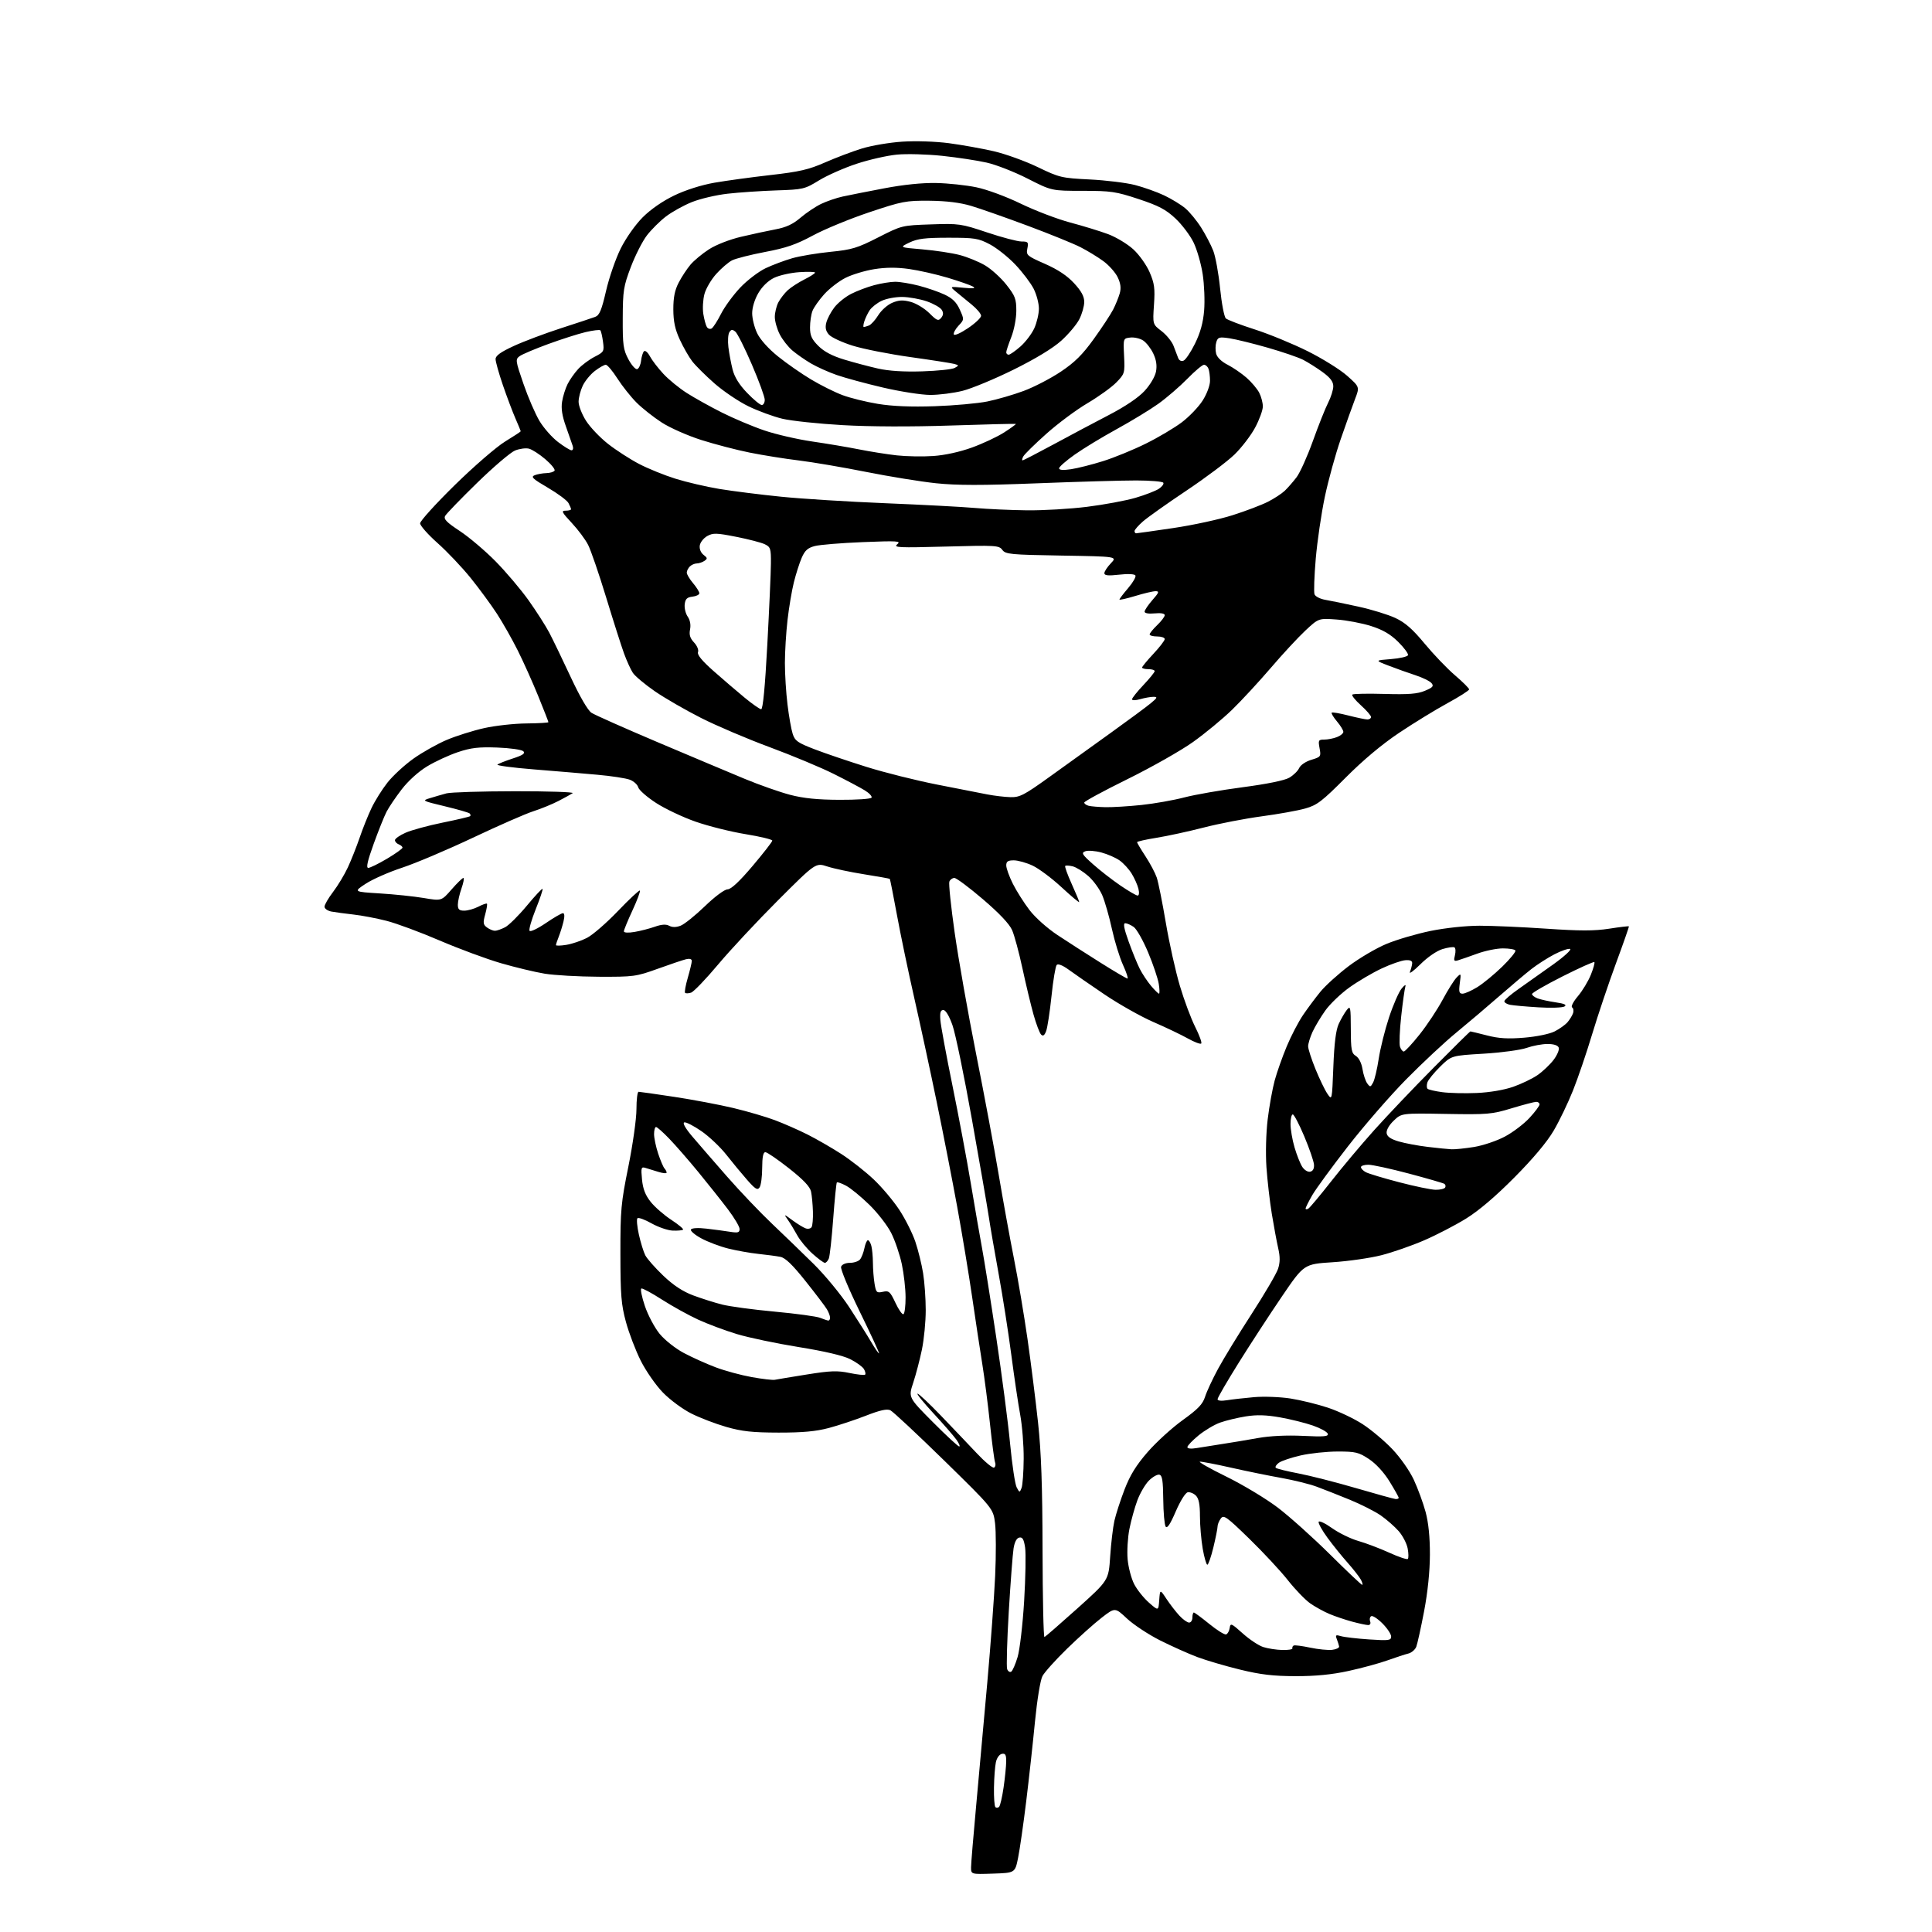<?xml version="1.0" encoding="UTF-8" standalone="no"?>
<svg 
  version="1.1" 
  xmlns="http://www.w3.org/2000/svg" 
  xmlns:xlink="http://www.w3.org/1999/xlink" 
  xmlns:svg="http://www.w3.org/2000/svg"
  xmlns:rdf="http://www.w3.org/1999/02/22-rdf-syntax-ns#"
  xmlns:cc="http://creativecommons.org/ns#"
  xmlns:dc="http://purl.org/dc/elements/1.1/"
  viewBox="0 0 768 768"
  width="768"
  height="768"
>
<style>svg {background-color: white; }</style>"
<path stroke="none" fill="black" fill-rule="evenodd" d="M394.75,744.79C386.00,745.08 386.00,745.08 386.01,742.29C386.02,740.76 386.93,729.83 388.02,718.00C389.12,706.17 391.11,684.12 392.45,669.00C393.80,653.88 395.21,634.72 395.59,626.44C395.97,618.16 395.95,608.75 395.55,605.52C394.81,599.66 394.81,599.66 375.32,580.58C364.59,570.09 354.97,561.10 353.92,560.60C352.57,559.96 349.81,560.57 344.26,562.74C339.99,564.41 333.35,566.61 329.50,567.64C324.35,569.01 319.07,569.49 309.50,569.48C299.08,569.46 294.95,569.01 288.70,567.22C284.41,565.99 278.13,563.58 274.75,561.87C271.37,560.17 266.32,556.44 263.54,553.58C260.75,550.72 256.80,545.06 254.73,540.95C252.67,536.85 250.01,529.90 248.82,525.50C246.95,518.63 246.64,514.82 246.62,498.50C246.60,481.03 246.85,478.23 249.80,463.66C251.56,454.92 253.00,444.73 253.00,440.91C253.00,437.11 253.38,434.00 253.85,434.00C254.32,434.00 260.74,434.91 268.10,436.03C275.47,437.15 286.02,439.14 291.54,440.46C297.07,441.78 304.50,443.96 308.06,445.30C311.62,446.64 317.45,449.20 321.01,450.99C324.58,452.79 330.61,456.26 334.41,458.71C338.22,461.17 344.02,465.72 347.31,468.84C350.61,471.95 355.22,477.45 357.58,481.06C359.93,484.67 362.76,490.32 363.87,493.62C364.99,496.93 366.37,502.53 366.94,506.07C367.52,509.60 367.99,516.23 367.99,520.79C368.00,525.35 367.31,532.40 366.48,536.46C365.64,540.51 364.08,546.45 363.02,549.66C361.08,555.50 361.08,555.50 370.77,565.25C376.10,570.61 380.84,575.00 381.30,575.00C381.76,575.00 381.24,573.76 380.15,572.25C379.06,570.74 374.95,566.01 371.00,561.75C367.06,557.49 364.24,554.00 364.74,554.00C365.23,554.00 369.43,557.95 374.07,562.78C378.71,567.60 385.13,574.35 388.36,577.77C391.58,581.19 394.64,583.72 395.17,583.39C395.70,583.07 395.88,582.12 395.56,581.30C395.25,580.48 394.33,573.58 393.53,565.96C392.73,558.35 391.36,547.71 390.49,542.31C389.62,536.91 387.81,524.95 386.46,515.71C385.12,506.48 382.43,490.28 380.50,479.71C378.57,469.15 374.95,450.60 372.45,438.50C369.96,426.40 365.93,407.73 363.50,397.00C361.06,386.27 357.92,371.23 356.52,363.56C355.11,355.89 353.84,349.51 353.71,349.37C353.57,349.24 348.97,348.41 343.48,347.54C337.99,346.67 331.42,345.27 328.88,344.44C324.25,342.92 324.25,342.92 309.32,357.84C301.11,366.05 290.38,377.54 285.48,383.38C280.58,389.22 275.74,394.27 274.71,394.59C273.69,394.92 272.62,394.95 272.33,394.67C272.05,394.38 272.53,391.68 273.41,388.67C274.28,385.66 275.00,382.65 275.00,381.98C275.00,381.23 274.14,380.97 272.75,381.30C271.51,381.60 266.45,383.30 261.50,385.09C252.85,388.21 251.93,388.33 238.00,388.27C230.03,388.23 220.35,387.68 216.50,387.05C212.65,386.41 204.83,384.54 199.12,382.88C193.40,381.22 182.45,377.16 174.77,373.87C167.09,370.57 157.58,367.04 153.64,366.04C149.70,365.03 143.78,363.90 140.49,363.54C137.19,363.17 133.26,362.64 131.75,362.36C130.24,362.07 129.00,361.21 129.00,360.43C129.00,359.65 130.53,357.01 132.40,354.56C134.28,352.10 136.92,347.71 138.28,344.80C139.63,341.88 141.73,336.59 142.95,333.03C144.16,329.47 146.27,324.18 147.65,321.28C149.02,318.37 151.90,313.78 154.04,311.07C156.17,308.37 160.80,304.10 164.31,301.60C167.83,299.09 173.80,295.73 177.60,294.12C181.39,292.52 188.10,290.41 192.50,289.43C196.90,288.45 204.44,287.62 209.25,287.58C214.06,287.53 218.00,287.31 218.00,287.07C218.00,286.83 216.15,282.11 213.90,276.57C211.64,271.03 207.99,262.90 205.78,258.50C203.58,254.10 199.88,247.58 197.56,244.00C195.24,240.43 190.53,234.02 187.10,229.76C183.67,225.51 177.74,219.25 173.93,215.87C170.12,212.48 167.00,208.95 167.00,208.03C167.00,207.11 173.19,200.28 180.75,192.86C188.31,185.44 197.31,177.65 200.75,175.54C204.19,173.44 207.00,171.59 207.00,171.44C207.00,171.29 206.05,168.99 204.89,166.33C203.73,163.67 201.48,157.70 199.89,153.06C198.30,148.42 197.00,143.78 197.00,142.75C197.00,141.39 199.01,139.94 204.25,137.53C208.24,135.69 216.68,132.52 223.00,130.47C229.32,128.43 235.45,126.40 236.61,125.96C238.30,125.33 239.15,123.28 240.93,115.57C242.15,110.29 244.78,102.71 246.77,98.73C248.84,94.59 252.57,89.31 255.49,86.38C258.66,83.21 263.44,79.90 268.05,77.69C272.59,75.51 278.82,73.54 284.00,72.63C288.68,71.82 298.72,70.44 306.33,69.58C317.77,68.28 321.50,67.42 327.93,64.59C332.21,62.71 338.81,60.21 342.60,59.04C346.39,57.87 353.63,56.64 358.70,56.31C364.02,55.96 371.84,56.22 377.21,56.92C382.32,57.60 390.32,59.03 395.00,60.11C399.68,61.19 407.55,64.03 412.50,66.42C421.13,70.58 421.98,70.79 433.20,71.34C439.64,71.66 447.74,72.66 451.20,73.55C454.67,74.45 459.87,76.30 462.77,77.67C465.67,79.04 469.45,81.35 471.17,82.80C472.89,84.25 475.73,87.70 477.48,90.47C479.22,93.23 481.39,97.37 482.28,99.66C483.18,101.95 484.41,108.70 485.01,114.66C485.61,120.62 486.64,125.99 487.30,126.58C487.96,127.17 493.12,129.14 498.77,130.95C504.42,132.76 513.87,136.64 519.77,139.58C525.67,142.52 532.75,146.93 535.50,149.37C540.50,153.82 540.50,153.82 538.64,158.66C537.62,161.32 535.07,168.45 532.98,174.50C530.88,180.55 528.03,190.90 526.64,197.50C525.25,204.10 523.63,215.17 523.03,222.10C522.44,229.03 522.22,235.40 522.54,236.25C522.87,237.11 524.79,238.09 526.82,238.44C528.84,238.78 534.77,240.00 540.00,241.15C545.23,242.29 551.84,244.33 554.70,245.67C558.58,247.48 561.54,250.08 566.33,255.87C569.87,260.14 575.29,265.80 578.38,268.44C581.47,271.08 584.00,273.60 584.00,274.04C584.00,274.48 580.11,276.96 575.37,279.54C570.62,282.13 561.99,287.42 556.19,291.30C549.38,295.85 541.86,302.15 534.93,309.11C525.52,318.56 523.55,320.07 518.85,321.39C515.91,322.23 508.10,323.63 501.50,324.51C494.90,325.40 484.55,327.40 478.50,328.96C472.45,330.52 464.01,332.35 459.75,333.03C455.49,333.72 452.00,334.50 452.00,334.78C452.00,335.06 453.51,337.59 455.35,340.40C457.19,343.20 459.20,347.01 459.83,348.85C460.45,350.69 462.08,358.79 463.44,366.85C464.81,374.91 467.31,386.16 469.01,391.86C470.70,397.57 473.45,404.92 475.11,408.22C476.77,411.51 477.85,414.48 477.51,414.82C477.17,415.16 474.78,414.26 472.19,412.81C469.61,411.36 463.44,408.41 458.47,406.26C453.51,404.10 444.73,399.15 438.97,395.25C433.21,391.35 426.80,386.92 424.73,385.40C422.44,383.73 420.60,383.01 420.06,383.57C419.58,384.08 418.64,389.66 417.99,395.96C417.33,402.26 416.37,408.52 415.86,409.87C415.20,411.62 414.62,412.02 413.85,411.25C413.26,410.66 411.91,407.10 410.85,403.34C409.79,399.58 407.81,391.32 406.45,385.00C405.09,378.68 403.24,371.81 402.33,369.74C401.26,367.29 397.25,363.04 390.76,357.49C385.30,352.82 380.19,349.00 379.39,349.00C378.59,349.00 377.68,349.66 377.38,350.46C377.07,351.27 378.02,360.38 379.49,370.71C380.96,381.05 384.80,402.77 388.03,419.00C391.26,435.23 395.30,456.81 397.00,466.96C398.71,477.11 401.43,492.07 403.04,500.22C404.66,508.36 407.09,522.78 408.45,532.26C409.81,541.74 411.69,556.70 412.64,565.50C413.91,577.30 414.38,590.62 414.43,616.25C414.47,635.36 414.81,650.89 415.19,650.75C415.57,650.61 421.46,645.49 428.28,639.37C440.68,628.23 440.68,628.23 441.31,618.76C441.65,613.55 442.41,607.15 442.99,604.54C443.58,601.93 445.40,596.31 447.04,592.05C449.24,586.35 451.67,582.42 456.26,577.15C459.69,573.22 465.95,567.52 470.18,564.49C476.23,560.14 478.10,558.19 479.03,555.24C479.68,553.18 482.00,548.19 484.19,544.15C486.37,540.11 492.37,530.29 497.53,522.33C502.68,514.37 507.41,506.30 508.04,504.39C508.87,501.86 508.89,499.65 508.11,496.21C507.52,493.62 506.37,487.45 505.56,482.50C504.75,477.55 503.80,469.23 503.43,464.00C503.06,458.53 503.26,450.47 503.92,445.00C504.55,439.77 505.81,432.80 506.71,429.50C507.61,426.20 509.77,420.09 511.51,415.92C513.25,411.75 516.18,406.12 518.03,403.42C519.87,400.71 522.98,396.55 524.94,394.16C526.90,391.78 531.92,387.23 536.11,384.06C540.30,380.90 547.06,376.91 551.14,375.22C555.21,373.52 563.11,371.20 568.68,370.06C574.61,368.86 582.69,368.00 588.16,367.99C593.30,367.99 605.27,368.52 614.77,369.17C628.09,370.08 633.78,370.08 639.67,369.17C643.87,368.51 647.40,368.10 647.51,368.24C647.62,368.38 645.30,375.02 642.35,383.00C639.41,390.98 635.18,403.57 632.94,411.00C630.71,418.43 627.27,428.53 625.30,433.46C623.34,438.39 619.88,445.59 617.61,449.45C614.97,453.96 609.39,460.61 602.00,468.05C594.48,475.64 587.80,481.31 582.70,484.46C578.41,487.10 570.91,490.99 566.03,493.09C561.15,495.20 553.54,497.84 549.12,498.97C544.69,500.10 535.95,501.36 529.70,501.76C518.33,502.50 518.33,502.50 509.49,515.50C504.63,522.65 496.91,534.50 492.33,541.84C487.75,549.17 484.00,555.63 484.00,556.20C484.00,556.82 485.47,556.98 487.75,556.61C489.81,556.28 494.65,555.73 498.50,555.39C502.35,555.05 508.85,555.29 512.94,555.92C517.03,556.56 523.78,558.21 527.94,559.60C532.10,560.99 538.26,563.92 541.64,566.11C545.02,568.30 550.33,572.76 553.43,576.01C556.64,579.38 560.33,584.63 562.00,588.21C563.61,591.67 565.72,597.42 566.69,601.00C567.85,605.30 568.43,611.05 568.41,618.00C568.39,624.66 567.55,632.89 566.10,640.50C564.84,647.10 563.44,653.45 562.99,654.62C562.53,655.78 561.11,656.99 559.83,657.31C558.55,657.62 554.84,658.83 551.58,660.01C548.33,661.18 541.36,663.08 536.08,664.23C529.39,665.69 523.03,666.31 515.00,666.30C506.12,666.28 501.10,665.69 492.96,663.70C487.16,662.29 479.51,660.04 475.96,658.71C472.41,657.37 465.73,654.38 461.13,652.07C456.53,649.75 450.62,645.85 448.00,643.41C443.24,638.95 443.24,638.95 437.87,643.11C434.92,645.39 428.76,650.92 424.18,655.38C419.60,659.85 415.19,664.75 414.39,666.28C413.55,667.86 412.28,675.64 411.43,684.28C410.62,692.65 409.05,706.92 407.94,716.00C406.83,725.08 405.38,735.20 404.71,738.50C403.50,744.50 403.50,744.50 394.75,744.79zM397.16,718.24C397.59,717.81 398.40,714.32 398.95,710.48C399.51,706.64 399.97,702.00 399.98,700.18C400.00,697.55 399.63,696.92 398.26,697.19C397.26,697.38 396.24,698.81 395.88,700.51C395.52,702.16 395.18,706.69 395.12,710.58C395.05,714.48 395.31,717.97 395.68,718.35C396.06,718.73 396.72,718.68 397.16,718.24zM401.97,664.52C402.51,664.19 403.65,661.57 404.51,658.71C405.37,655.83 406.54,645.90 407.11,636.50C407.67,627.15 407.85,617.56 407.50,615.19C407.01,611.91 406.47,610.96 405.21,611.20C404.14,611.40 403.32,612.94 402.91,615.51C402.56,617.70 401.70,629.04 401.00,640.69C400.31,652.35 400.02,662.61 400.36,663.51C400.71,664.40 401.43,664.85 401.97,664.52zM509.75,655.90C512.09,655.95 513.89,655.66 513.75,655.25C513.61,654.84 513.85,654.33 514.28,654.12C514.71,653.91 517.64,654.29 520.80,654.96C523.96,655.63 527.88,656.02 529.52,655.84C531.16,655.65 532.42,655.05 532.32,654.50C532.23,653.95 531.81,652.64 531.41,651.59C530.76,649.94 530.99,649.78 533.08,650.40C534.41,650.79 539.44,651.38 544.25,651.70C552.12,652.22 553.00,652.10 553.00,650.54C553.00,649.58 551.44,647.24 549.53,645.33C547.61,643.41 545.61,642.12 545.07,642.46C544.53,642.79 544.34,643.72 544.65,644.53C544.98,645.38 544.64,645.99 543.86,645.99C543.11,645.98 540.25,645.37 537.50,644.63C534.75,643.88 530.70,642.52 528.50,641.59C526.30,640.67 522.88,638.79 520.90,637.42C518.92,636.05 514.91,631.91 512.00,628.22C509.09,624.52 502.17,617.09 496.63,611.69C487.52,602.83 486.43,602.06 485.28,603.64C484.57,604.60 484.00,606.02 484.00,606.80C484.00,607.58 483.25,611.32 482.34,615.11C481.42,618.90 480.34,622.00 479.94,622.00C479.54,622.00 478.71,619.15 478.10,615.67C477.50,612.19 477.00,606.37 477.00,602.74C477.00,597.99 476.55,595.69 475.38,594.52C474.49,593.63 473.03,593.04 472.14,593.21C471.22,593.39 469.17,596.66 467.37,600.84C465.17,605.95 463.96,607.76 463.36,606.83C462.89,606.10 462.46,601.23 462.41,596.00C462.33,588.46 462.01,586.44 460.83,586.21C460.02,586.05 458.16,587.11 456.71,588.56C455.26,590.02 453.19,593.54 452.12,596.40C451.06,599.25 449.63,604.40 448.95,607.83C448.28,611.26 447.96,616.67 448.25,619.85C448.54,623.04 449.70,627.45 450.83,629.67C451.96,631.88 454.60,635.20 456.69,637.04C460.50,640.40 460.50,640.40 460.81,636.06C461.13,631.72 461.13,631.72 463.70,635.61C465.12,637.75 467.43,640.74 468.83,642.25C470.23,643.76 471.96,645.00 472.69,645.00C473.41,645.00 474.00,644.10 474.00,643.00C474.00,641.90 474.26,641.00 474.57,641.00C474.88,641.00 477.64,643.04 480.71,645.54C483.77,648.03 486.78,649.91 487.39,649.71C488.00,649.51 488.65,648.35 488.82,647.14C489.12,645.10 489.49,645.26 494.00,649.31C496.66,651.70 500.34,654.15 502.17,654.73C504.00,655.32 507.41,655.84 509.75,655.90zM541.48,630.00C541.81,630.00 541.58,629.09 540.99,627.98C540.40,626.88 538.02,623.83 535.71,621.22C533.39,618.61 529.77,614.12 527.67,611.24C525.56,608.36 523.99,605.53 524.18,604.96C524.37,604.38 526.77,605.51 529.51,607.46C532.25,609.41 536.97,611.71 540.00,612.57C543.02,613.43 548.54,615.53 552.26,617.22C555.98,618.92 559.30,620.03 559.63,619.70C559.97,619.37 559.94,617.49 559.57,615.53C559.20,613.56 557.59,610.47 555.99,608.64C554.39,606.82 551.19,604.02 548.88,602.41C546.57,600.81 541.04,598.01 536.59,596.18C532.14,594.36 526.20,592.02 523.40,590.98C520.59,589.94 514.29,588.38 509.40,587.51C504.50,586.64 495.55,584.82 489.50,583.45C483.45,582.08 477.82,581.00 477.00,581.03C476.18,581.07 480.90,583.75 487.50,586.99C494.10,590.22 503.32,595.78 508.00,599.34C512.67,602.90 521.99,611.26 528.70,617.91C535.40,624.56 541.16,630.00 541.48,630.00zM554.75,595.89C555.44,595.95 556.00,595.73 556.00,595.40C556.00,595.07 554.36,592.15 552.36,588.90C550.13,585.28 546.96,581.84 544.19,580.00C540.12,577.30 538.86,577.00 531.78,577.00C527.44,577.00 520.82,577.70 517.07,578.55C513.31,579.41 509.40,580.72 508.37,581.47C507.34,582.22 506.79,583.13 507.15,583.48C507.50,583.83 511.55,584.84 516.14,585.71C520.74,586.59 531.02,589.21 539.00,591.54C546.98,593.87 554.06,595.83 554.75,595.89zM406.09,591.48C406.51,590.39 406.89,585.16 406.93,579.86C406.97,574.56 406.34,566.68 405.54,562.36C404.74,558.04 403.15,547.30 402.00,538.50C400.85,529.70 398.60,515.30 396.99,506.50C395.39,497.70 393.60,487.35 393.03,483.50C392.45,479.65 389.45,462.32 386.36,445.00C383.27,427.68 379.79,410.80 378.61,407.50C377.30,403.80 375.91,401.50 374.99,401.50C373.87,401.50 373.58,402.48 373.81,405.50C373.98,407.70 376.14,419.40 378.61,431.50C381.08,443.60 384.37,461.15 385.93,470.50C387.49,479.85 389.48,491.32 390.35,496.00C391.23,500.68 393.77,516.65 396.00,531.50C398.23,546.35 400.72,565.38 401.52,573.80C402.32,582.21 403.50,590.07 404.15,591.27C405.29,593.40 405.33,593.41 406.09,591.48zM475.75,575.62C477.81,575.27 482.43,574.54 486.00,573.99C489.57,573.45 495.91,572.39 500.08,571.64C504.84,570.79 511.48,570.47 517.96,570.78C526.31,571.19 528.18,571.03 527.81,569.93C527.56,569.19 524.92,567.73 521.93,566.69C518.94,565.64 513.06,564.18 508.85,563.43C503.27,562.45 499.58,562.34 495.22,563.04C491.93,563.57 487.36,564.67 485.07,565.48C482.78,566.28 478.90,568.59 476.45,570.59C474.00,572.60 472.00,574.70 472.00,575.25C472.00,575.87 473.47,576.01 475.75,575.62zM308.00,548.49C308.82,548.32 314.56,547.37 320.74,546.38C330.17,544.87 332.90,544.78 337.67,545.78C340.80,546.43 343.60,546.73 343.90,546.44C344.19,546.14 343.97,545.14 343.41,544.20C342.85,543.27 340.39,541.50 337.94,540.27C335.11,538.86 327.70,537.12 317.50,535.48C308.70,534.06 297.68,531.75 293.00,530.34C288.32,528.93 281.35,526.33 277.50,524.56C273.65,522.79 267.20,519.21 263.16,516.62C259.12,514.02 255.43,512.03 254.96,512.20C254.48,512.36 255.11,515.49 256.34,519.14C257.57,522.79 260.21,527.77 262.21,530.21C264.25,532.70 268.44,536.02 271.83,537.83C275.13,539.59 280.83,542.15 284.50,543.53C288.17,544.92 294.62,546.67 298.83,547.42C303.05,548.18 307.18,548.66 308.00,548.49zM349.43,538.00C349.69,538.00 346.27,530.59 341.83,521.53C337.31,512.30 334.02,504.38 334.35,503.53C334.69,502.64 336.16,502.00 337.85,502.00C339.45,502.00 341.26,501.39 341.87,500.65C342.49,499.91 343.27,497.89 343.62,496.15C343.97,494.42 344.59,493.00 345.01,493.00C345.43,493.00 346.04,494.01 346.37,495.25C346.70,496.49 346.98,499.52 347.00,502.00C347.01,504.48 347.30,508.21 347.65,510.30C348.23,513.80 348.49,514.05 350.95,513.51C353.37,512.98 353.84,513.39 355.97,517.93C357.25,520.68 358.69,522.69 359.15,522.40C359.62,522.12 359.99,519.10 359.98,515.69C359.97,512.29 359.30,506.36 358.49,502.52C357.67,498.69 355.78,493.11 354.27,490.13C352.76,487.14 348.85,482.10 345.59,478.92C342.33,475.74 338.18,472.33 336.37,471.36C334.56,470.39 332.89,469.79 332.66,470.04C332.44,470.29 331.78,476.80 331.21,484.50C330.64,492.20 329.86,499.29 329.48,500.25C329.10,501.21 328.39,502.00 327.90,502.00C327.41,502.00 325.17,500.34 322.93,498.32C320.69,496.29 317.99,493.03 316.93,491.07C315.86,489.11 314.21,486.38 313.25,485.00C311.50,482.50 311.50,482.50 315.00,485.07C316.93,486.49 319.27,487.93 320.22,488.28C321.16,488.63 322.24,488.41 322.62,487.80C323.00,487.19 323.24,484.40 323.15,481.60C323.07,478.79 322.73,475.24 322.41,473.70C321.99,471.72 319.41,468.99 313.66,464.45C309.17,460.91 304.94,458.01 304.25,458.01C303.38,458.00 303.00,459.92 302.98,464.25C302.98,467.69 302.51,471.18 301.95,472.00C301.11,473.24 300.25,472.72 296.98,469.00C294.80,466.52 291.08,462.02 288.71,459.00C286.34,455.98 281.88,451.76 278.80,449.63C275.72,447.51 272.66,445.95 271.99,446.17C271.26,446.41 272.51,448.60 275.14,451.70C277.54,454.53 283.77,461.71 288.99,467.67C294.21,473.63 302.29,482.10 306.94,486.50C311.58,490.90 319.03,498.10 323.49,502.50C327.95,506.90 334.28,514.59 337.55,519.58C340.82,524.57 344.73,530.76 346.23,533.33C347.72,535.90 349.17,538.00 349.43,538.00zM329.25,524.94C329.66,524.97 329.98,524.44 329.96,523.75C329.95,523.06 329.38,521.58 328.71,520.46C328.05,519.33 324.23,514.30 320.23,509.28C315.07,502.79 312.18,500.00 310.23,499.62C308.73,499.32 304.80,498.80 301.50,498.45C298.20,498.10 292.80,497.14 289.50,496.32C286.20,495.50 281.38,493.68 278.78,492.27C276.18,490.87 274.33,489.27 274.66,488.74C275.02,488.15 277.55,488.02 280.88,488.41C283.97,488.77 288.19,489.33 290.25,489.66C293.35,490.15 294.00,489.96 294.00,488.55C294.00,487.61 291.89,484.07 289.32,480.67C286.75,477.28 281.50,470.68 277.67,466.00C273.83,461.32 268.64,455.36 266.13,452.75C263.63,450.14 261.22,448.00 260.79,448.00C260.35,448.00 260.00,449.27 260.00,450.82C260.00,452.37 260.73,455.86 261.63,458.57C262.53,461.28 263.66,463.93 264.13,464.45C264.61,464.97 265.00,465.73 265.00,466.13C265.00,466.53 263.54,466.41 261.75,465.85C259.96,465.29 257.65,464.58 256.61,464.27C254.88,463.74 254.76,464.14 255.21,468.89C255.58,472.65 256.53,475.10 258.68,477.79C260.31,479.83 263.98,483.03 266.84,484.90C269.70,486.77 271.81,488.53 271.52,488.81C271.24,489.09 269.41,489.26 267.45,489.19C265.50,489.12 261.69,487.82 259.00,486.31C256.31,484.79 253.79,483.88 253.39,484.27C253.00,484.67 253.25,487.58 253.96,490.74C254.66,493.91 255.81,497.62 256.51,499.00C257.22,500.38 260.43,504.01 263.65,507.09C267.68,510.93 271.38,513.37 275.50,514.92C278.80,516.15 283.98,517.80 287.00,518.57C290.02,519.34 299.48,520.62 308.00,521.40C316.52,522.19 324.62,523.29 326.00,523.85C327.38,524.41 328.84,524.90 329.25,524.94zM520.09,480.44C520.69,480.07 524.76,475.21 529.13,469.64C533.50,464.06 541.22,454.87 546.29,449.22C551.36,443.56 561.95,432.43 569.84,424.47C577.72,416.51 584.32,410.00 584.51,410.00C584.69,410.00 587.65,410.72 591.10,411.60C595.84,412.82 599.43,413.03 605.93,412.49C610.85,412.08 615.99,411.02 618.00,410.00C619.92,409.02 622.22,407.38 623.10,406.36C623.98,405.34 624.97,403.73 625.30,402.78C625.64,401.84 625.47,400.79 624.94,400.46C624.40,400.13 625.43,398.13 627.23,396.01C629.03,393.89 631.34,390.07 632.37,387.53C633.40,384.98 634.03,382.70 633.78,382.45C633.53,382.20 627.85,384.75 621.16,388.12C614.47,391.49 609.00,394.65 609.00,395.15C609.00,395.64 610.01,396.43 611.25,396.89C612.49,397.35 615.71,398.05 618.42,398.45C621.91,398.96 622.93,399.44 621.92,400.08C621.14,400.58 616.45,400.74 611.50,400.43C606.55,400.13 601.49,399.67 600.25,399.42C599.01,399.17 598.00,398.54 598.00,398.02C598.00,397.50 600.59,395.27 603.75,393.07C606.91,390.86 613.08,386.49 617.46,383.35C621.84,380.21 624.85,377.45 624.14,377.21C623.44,376.98 620.64,377.94 617.93,379.34C615.22,380.75 611.10,383.39 608.77,385.20C606.44,387.02 600.68,391.88 595.96,396.00C591.25,400.12 583.59,406.62 578.95,410.43C574.30,414.24 565.33,422.62 559.00,429.04C552.67,435.46 542.28,447.42 535.90,455.61C529.53,463.80 523.11,472.56 521.65,475.09C520.19,477.61 519.00,480.00 519.00,480.40C519.00,480.79 519.49,480.82 520.09,480.44zM570.69,472.96C572.45,472.98 574.14,472.58 574.46,472.07C574.77,471.56 574.63,470.89 574.13,470.58C573.63,470.27 567.29,468.44 560.04,466.51C552.79,464.58 545.54,463.00 543.93,463.00C542.32,463.00 541.00,463.43 541.00,463.96C541.00,464.50 541.87,465.40 542.94,465.97C544.01,466.54 549.97,468.34 556.19,469.96C562.41,471.59 568.94,472.94 570.69,472.96zM520.81,465.77C521.91,465.54 522.44,464.56 522.33,462.96C522.24,461.61 520.50,456.56 518.48,451.75C516.46,446.94 514.39,443.00 513.90,443.00C513.40,443.00 513.00,444.72 513.00,446.82C513.00,448.92 513.71,453.08 514.59,456.07C515.46,459.06 516.84,462.54 517.65,463.81C518.48,465.10 519.87,465.97 520.81,465.77zM577.00,456.86C578.38,456.93 582.41,456.51 585.97,455.94C589.52,455.36 595.04,453.50 598.22,451.80C601.40,450.11 605.80,446.77 608.00,444.38C610.20,442.00 612.00,439.58 612.00,439.02C612.00,438.46 611.40,438.00 610.68,438.00C609.95,438.00 605.56,439.15 600.93,440.55C593.03,442.95 591.39,443.09 574.82,442.80C557.13,442.50 557.13,442.50 554.03,445.48C552.18,447.25 551.04,449.25 551.21,450.44C551.41,451.83 552.84,452.81 556.00,453.74C558.48,454.47 563.65,455.44 567.50,455.90C571.35,456.36 575.62,456.80 577.00,456.86zM530.03,424.00C530.39,414.63 531.05,409.43 532.17,407.00C533.06,405.07 534.50,402.60 535.36,401.50C536.82,399.64 536.94,400.17 536.97,409.01C537.00,417.40 537.23,418.67 538.99,419.76C540.18,420.50 541.23,422.60 541.61,424.98C541.96,427.17 542.81,429.72 543.49,430.66C544.65,432.24 544.82,432.21 545.84,430.30C546.45,429.16 547.45,424.92 548.06,420.87C548.68,416.81 550.51,409.45 552.14,404.50C553.77,399.55 556.02,394.38 557.14,393.00C558.36,391.52 558.97,391.18 558.65,392.18C558.36,393.11 557.61,398.41 557.00,403.97C556.39,409.53 556.17,414.96 556.51,416.04C556.85,417.12 557.54,418.00 558.02,418.00C558.51,418.00 561.33,414.96 564.29,411.25C567.25,407.54 571.35,401.35 573.42,397.50C575.48,393.65 577.99,389.65 579.01,388.60C580.80,386.75 580.84,386.81 580.29,390.85C579.84,394.27 580.03,395.00 581.39,395.00C582.30,395.00 584.94,393.82 587.27,392.39C589.60,390.95 594.07,387.27 597.20,384.22C600.34,381.16 602.68,378.28 602.39,377.83C602.11,377.37 599.87,377.00 597.42,377.00C594.96,377.00 590.37,377.94 587.23,379.09C584.08,380.24 580.65,381.43 579.60,381.74C577.98,382.23 577.80,381.93 578.36,379.72C578.71,378.29 578.63,376.89 578.17,376.60C577.71,376.32 575.57,376.62 573.42,377.27C571.12,377.97 567.47,380.48 564.61,383.33C561.91,386.00 560.05,387.36 560.47,386.35C560.88,385.33 561.28,383.82 561.36,383.00C561.46,381.94 560.66,381.56 558.65,381.70C557.09,381.81 552.86,383.28 549.26,384.97C545.66,386.65 539.90,390.04 536.46,392.49C533.02,394.95 528.68,399.10 526.81,401.73C524.95,404.35 522.66,408.20 521.71,410.28C520.77,412.37 520.00,414.91 520.00,415.93C520.00,416.95 521.31,421.00 522.90,424.92C524.50,428.84 526.63,433.27 527.65,434.77C529.50,437.50 529.50,437.50 530.03,424.00zM587.00,434.48C592.15,434.26 597.86,433.29 601.49,432.03C604.78,430.88 609.15,428.78 611.20,427.36C613.26,425.94 616.12,423.23 617.56,421.34C619.00,419.45 619.93,417.25 619.62,416.45C619.26,415.53 617.65,415.00 615.16,415.00C613.01,415.00 609.28,415.70 606.88,416.55C604.47,417.40 596.75,418.44 589.73,418.86C576.96,419.62 576.96,419.62 572.48,424.02C570.02,426.44 567.74,429.25 567.41,430.28C567.08,431.31 567.11,432.44 567.47,432.80C567.83,433.16 570.46,433.77 573.31,434.15C576.17,434.54 582.33,434.68 587.00,434.48zM460.72,395.00C461.01,395.00 460.98,393.25 460.63,391.12C460.29,388.98 458.39,383.35 456.40,378.60C454.41,373.85 451.83,369.30 450.67,368.48C449.51,367.67 447.99,367.00 447.30,367.00C446.41,367.00 446.81,369.15 448.64,374.25C450.07,378.24 452.07,383.13 453.07,385.12C454.08,387.11 456.09,390.14 457.54,391.87C458.99,393.59 460.42,395.00 460.72,395.00zM448.19,388.99C448.58,389.00 447.78,386.58 446.43,383.62C445.07,380.66 443.08,374.19 442.00,369.25C440.92,364.30 439.19,358.27 438.15,355.84C437.11,353.42 434.62,349.99 432.61,348.23C430.60,346.47 427.83,344.74 426.44,344.39C425.04,344.05 423.70,343.97 423.44,344.22C423.19,344.48 424.34,347.67 425.99,351.32C427.65,354.97 429.00,358.23 429.00,358.57C429.00,358.91 425.85,356.27 421.99,352.70C418.14,349.13 412.97,345.27 410.51,344.11C408.04,342.95 404.67,342.00 403.01,342.00C400.65,342.00 400.00,342.44 400.00,344.03C400.00,345.15 401.18,348.41 402.61,351.28C404.05,354.15 407.02,358.85 409.22,361.73C411.50,364.72 416.27,368.98 420.36,371.69C424.28,374.29 432.00,379.25 437.50,382.70C443.00,386.16 447.81,388.99 448.19,388.99zM225.09,375.60C227.34,375.24 231.04,374.00 233.30,372.84C235.57,371.69 241.12,366.87 245.65,362.14C250.17,357.41 254.09,353.76 254.36,354.02C254.62,354.29 253.30,357.83 251.42,361.89C249.54,365.95 248.00,369.70 248.00,370.22C248.00,370.79 249.72,370.89 252.24,370.46C254.57,370.07 258.21,369.13 260.33,368.38C262.99,367.44 264.75,367.33 266.02,368.01C267.25,368.67 268.78,368.66 270.55,367.98C272.03,367.42 276.36,363.94 280.18,360.26C284.16,356.41 288.01,353.55 289.22,353.53C290.61,353.51 293.94,350.41 299.16,344.24C303.47,339.15 307.00,334.61 307.00,334.16C307.00,333.70 302.24,332.55 296.42,331.60C290.60,330.66 281.66,328.42 276.55,326.64C271.44,324.86 264.33,321.49 260.74,319.15C257.14,316.81 253.98,314.03 253.70,312.96C253.42,311.90 251.92,310.54 250.37,309.95C248.82,309.36 243.03,308.47 237.52,307.98C232.01,307.48 220.63,306.52 212.24,305.85C203.84,305.18 197.32,304.31 197.74,303.94C198.16,303.56 200.90,302.47 203.84,301.51C207.83,300.22 208.89,299.49 208.04,298.64C207.41,298.01 202.79,297.35 197.68,297.16C190.23,296.89 187.22,297.24 181.98,299.00C178.42,300.20 172.91,302.74 169.76,304.66C166.32,306.74 162.26,310.42 159.65,313.82C157.25,316.94 154.55,320.94 153.65,322.70C152.74,324.46 150.44,330.20 148.54,335.45C146.09,342.22 145.47,345.00 146.39,345.00C147.11,345.00 150.47,343.36 153.85,341.35C157.23,339.34 160.00,337.37 160.00,336.96C160.00,336.55 159.32,335.95 158.50,335.64C157.68,335.32 157.00,334.57 157.00,333.98C157.00,333.38 158.91,332.04 161.25,331.01C163.59,329.98 170.22,328.17 175.98,327.00C181.75,325.83 186.66,324.67 186.90,324.43C187.14,324.20 187.05,323.71 186.70,323.36C186.35,323.01 181.90,321.73 176.82,320.51C167.71,318.32 167.63,318.28 171.04,317.24C172.94,316.65 175.85,315.82 177.50,315.37C179.15,314.93 191.37,314.55 204.65,314.53C217.94,314.51 228.29,314.86 227.65,315.29C227.02,315.72 224.47,317.13 222.00,318.40C219.53,319.68 215.03,321.52 212.00,322.49C208.97,323.45 198.18,328.19 188.00,333.00C177.82,337.81 165.17,343.17 159.89,344.91C154.60,346.65 148.08,349.52 145.39,351.29C140.50,354.50 140.50,354.50 151.00,355.15C156.78,355.50 164.65,356.33 168.50,356.98C175.50,358.16 175.50,358.16 179.50,353.57C181.70,351.05 183.82,348.99 184.21,348.99C184.59,349.00 184.26,350.86 183.46,353.13C182.66,355.39 182.00,358.32 182.00,359.63C182.00,361.50 182.53,362.00 184.55,362.00C185.95,362.00 188.47,361.29 190.14,360.43C191.82,359.56 193.36,359.02 193.57,359.23C193.77,359.44 193.46,361.36 192.87,363.50C191.95,366.84 192.05,367.56 193.59,368.69C194.58,369.41 195.99,370.00 196.74,370.00C197.49,370.00 199.31,369.36 200.80,368.59C202.28,367.81 206.15,363.98 209.40,360.07C212.64,356.16 215.46,353.13 215.67,353.34C215.88,353.55 214.67,357.17 212.98,361.38C211.29,365.60 210.18,369.48 210.50,370.00C210.82,370.53 213.71,369.16 216.92,366.98C220.12,364.79 223.20,363.00 223.77,363.00C224.41,363.00 224.50,364.19 224.01,366.25C223.59,368.04 222.73,370.77 222.12,372.32C221.50,373.86 221.00,375.38 221.00,375.69C221.00,376.00 222.84,375.96 225.09,375.60zM452.22,356.00C452.81,356.00 452.93,354.87 452.53,353.25C452.15,351.74 450.95,349.05 449.85,347.27C448.76,345.49 446.61,343.14 445.07,342.05C443.54,340.96 440.27,339.53 437.80,338.87C435.33,338.21 432.45,338.00 431.41,338.40C429.75,339.03 430.13,339.67 434.51,343.56C437.25,346.00 442.14,349.80 445.36,352.00C448.59,354.20 451.68,356.00 452.22,356.00zM439.50,320.87C442.25,320.92 448.68,320.53 453.79,319.99C458.89,319.45 466.54,318.10 470.77,316.99C475.01,315.88 485.45,314.06 493.98,312.94C503.60,311.67 510.63,310.24 512.49,309.16C514.15,308.20 515.92,306.47 516.44,305.31C516.99,304.10 519.05,302.70 521.29,302.03C525.05,300.90 525.17,300.73 524.55,297.43C523.96,294.27 524.11,294.00 526.39,294.00C527.75,294.00 530.02,293.56 531.43,293.02C532.85,292.49 534.00,291.54 534.00,290.92C534.00,290.30 532.86,288.43 531.46,286.77C530.06,285.11 529.12,283.54 529.37,283.29C529.62,283.04 532.60,283.55 535.99,284.42C539.39,285.29 542.80,286.00 543.58,286.00C544.36,286.00 545.00,285.55 545.00,285.00C545.00,284.45 543.19,282.36 540.97,280.36C538.76,278.36 537.22,276.45 537.56,276.11C537.89,275.77 543.66,275.66 550.38,275.85C559.91,276.12 563.44,275.85 566.42,274.60C569.58,273.28 570.04,272.75 569.05,271.55C568.39,270.76 565.52,269.35 562.67,268.42C559.83,267.49 555.02,265.78 552.00,264.61C546.50,262.50 546.50,262.50 552.92,262.00C556.45,261.73 559.50,261.02 559.70,260.43C559.89,259.84 558.13,257.46 555.80,255.15C552.72,252.11 549.73,250.36 545.02,248.86C541.43,247.72 535.28,246.55 531.34,246.27C524.18,245.75 524.18,245.75 518.95,250.62C516.07,253.31 509.86,260.00 505.16,265.50C500.45,271.00 493.53,278.48 489.78,282.13C486.03,285.77 479.03,291.55 474.23,294.97C469.43,298.39 457.74,305.01 448.25,309.69C438.76,314.37 431.00,318.57 431.00,319.03C431.00,319.48 431.79,320.06 432.75,320.31C433.71,320.56 436.75,320.81 439.50,320.87zM333.69,317.94C340.40,317.98 346.14,317.59 346.45,317.09C346.76,316.58 345.55,315.27 343.76,314.18C341.97,313.08 336.37,310.11 331.32,307.59C326.27,305.07 314.88,300.32 306.01,297.03C297.14,293.75 284.85,288.52 278.69,285.40C272.54,282.29 264.26,277.51 260.31,274.79C256.36,272.06 252.42,268.76 251.56,267.45C250.70,266.14 249.13,262.69 248.07,259.78C247.01,256.88 243.81,246.85 240.96,237.50C238.11,228.15 234.88,218.75 233.79,216.61C232.71,214.47 229.77,210.53 227.27,207.86C223.33,203.65 223.01,203.00 224.86,203.00C226.04,203.00 227.00,202.75 227.00,202.43C227.00,202.12 226.54,201.01 225.98,199.97C225.42,198.92 221.73,196.18 217.78,193.87C211.75,190.35 210.91,189.55 212.54,188.91C213.62,188.48 215.71,188.11 217.19,188.07C218.67,188.03 220.14,187.59 220.45,187.08C220.76,186.58 219.11,184.54 216.78,182.55C214.46,180.56 211.52,178.67 210.26,178.35C208.99,178.03 206.51,178.37 204.73,179.09C202.95,179.81 196.17,185.60 189.66,191.95C183.14,198.30 177.43,204.22 176.95,205.09C176.28,206.35 177.52,207.63 182.78,211.09C186.46,213.52 192.85,218.93 196.98,223.12C201.12,227.32 207.02,234.29 210.11,238.62C213.19,242.96 216.90,248.75 218.35,251.50C219.79,254.25 223.63,262.19 226.87,269.15C230.49,276.92 233.67,282.39 235.13,283.35C236.43,284.20 248.30,289.47 261.50,295.07C274.70,300.66 290.26,307.21 296.07,309.62C301.89,312.03 309.99,314.88 314.07,315.95C319.38,317.34 324.98,317.91 333.69,317.94zM401.66,316.88C405.36,316.99 407.09,316.09 417.16,308.85C423.40,304.36 434.35,296.49 441.50,291.35C448.65,286.22 455.85,280.89 457.50,279.51C460.11,277.34 460.24,277.01 458.49,277.00C457.39,277.00 455.03,277.42 453.24,277.93C451.42,278.45 450.00,278.48 450.00,277.98C450.00,277.50 452.02,274.96 454.50,272.34C456.98,269.72 459.00,267.22 459.00,266.79C459.00,266.35 457.88,266.00 456.50,266.00C455.12,266.00 454.00,265.71 454.00,265.35C454.00,265.00 456.02,262.54 458.50,259.90C460.98,257.25 463.00,254.62 463.00,254.04C463.00,253.47 461.65,253.00 460.00,253.00C458.35,253.00 457.00,252.63 457.00,252.19C457.00,251.74 458.35,250.08 460.00,248.50C461.65,246.92 463.00,245.14 463.00,244.54C463.00,243.87 461.45,243.59 459.00,243.83C456.59,244.06 455.00,243.79 455.00,243.14C455.00,242.55 456.40,240.48 458.10,238.53C460.73,235.55 460.92,235.00 459.35,235.01C458.33,235.01 454.69,235.87 451.25,236.92C447.81,237.96 445.00,238.59 445.00,238.32C445.00,238.04 446.56,235.99 448.47,233.76C450.38,231.53 451.67,229.27 451.34,228.74C450.99,228.17 448.34,228.04 444.87,228.44C440.50,228.93 439.00,228.78 439.00,227.85C439.00,227.17 440.16,225.40 441.58,223.92C444.16,221.22 444.16,221.22 421.99,220.85C401.63,220.51 399.71,220.33 398.44,218.59C397.13,216.80 395.88,216.72 375.94,217.27C357.19,217.78 355.04,217.68 356.67,216.36C358.30,215.04 356.79,214.95 343.00,215.50C334.48,215.84 325.88,216.54 323.90,217.06C321.09,217.79 319.95,218.81 318.68,221.75C317.79,223.81 316.39,228.20 315.57,231.50C314.75,234.80 313.61,241.55 313.05,246.50C312.48,251.45 312.01,259.11 312.01,263.53C312.00,267.94 312.47,275.37 313.04,280.03C313.60,284.69 314.53,289.94 315.10,291.70C315.99,294.50 317.09,295.27 323.81,297.85C328.04,299.48 337.35,302.63 344.50,304.87C351.65,307.11 364.25,310.26 372.50,311.88C380.75,313.50 389.75,315.27 392.50,315.80C395.25,316.33 399.37,316.82 401.66,316.88zM302.57,281.93C303.27,281.98 304.12,273.09 305.02,256.25C305.78,242.09 306.43,227.58 306.45,224.02C306.50,218.07 306.30,217.44 303.99,216.33C302.61,215.67 297.49,214.34 292.61,213.38C284.74,211.83 283.44,211.80 281.12,213.10C279.68,213.91 278.35,215.60 278.17,216.86C277.97,218.22 278.59,219.73 279.67,220.56C281.26,221.78 281.31,222.09 280.00,222.97C279.18,223.52 277.80,223.98 276.95,223.98C276.10,223.99 274.86,224.54 274.20,225.20C273.54,225.86 273.00,226.95 273.00,227.62C273.00,228.30 274.12,230.18 275.50,231.82C276.88,233.45 278.00,235.26 278.00,235.83C278.00,236.40 276.76,237.01 275.25,237.18C273.09,237.43 272.43,238.09 272.18,240.24C272.01,241.74 272.55,243.95 273.38,245.13C274.32,246.48 274.67,248.38 274.31,250.19C273.88,252.33 274.30,253.69 275.89,255.39C277.11,256.68 277.80,258.36 277.47,259.23C277.07,260.27 279.07,262.70 283.69,266.78C287.43,270.09 292.98,274.84 296.00,277.33C299.02,279.82 301.98,281.89 302.57,281.93zM451.62,212.00C451.96,212.00 458.60,211.06 466.37,209.91C474.14,208.77 484.77,206.46 490.00,204.79C495.23,203.13 501.52,200.73 504.00,199.47C506.48,198.21 509.48,196.25 510.68,195.12C511.87,193.99 513.99,191.57 515.38,189.75C516.77,187.93 519.70,181.42 521.90,175.28C524.10,169.15 526.82,162.31 527.95,160.10C529.08,157.89 530.00,154.94 530.00,153.55C530.00,151.72 528.82,150.15 525.75,147.91C523.41,146.21 519.92,144.01 518.00,143.02C516.08,142.04 509.73,139.87 503.90,138.20C498.07,136.53 491.25,134.86 488.75,134.48C484.65,133.87 484.13,134.02 483.51,135.97C483.13,137.17 483.09,139.23 483.43,140.56C483.80,142.04 485.56,143.76 487.99,144.99C490.16,146.10 493.55,148.43 495.52,150.15C497.49,151.88 499.75,154.56 500.55,156.10C501.35,157.64 502.00,160.10 502.00,161.56C502.00,163.02 500.63,166.80 498.95,169.94C497.27,173.09 493.56,177.94 490.70,180.71C487.84,183.48 479.23,189.94 471.57,195.06C463.91,200.18 456.15,205.69 454.32,207.29C452.49,208.90 451.00,210.61 451.00,211.10C451.00,211.60 451.28,212.00 451.62,212.00zM408.16,202.86C414.57,202.94 425.37,202.31 432.16,201.46C438.95,200.61 447.60,199.00 451.40,197.88C455.19,196.77 459.35,195.16 460.64,194.32C461.93,193.47 462.74,192.38 462.43,191.89C462.13,191.40 457.30,191.00 451.69,190.99C446.09,190.98 428.37,191.49 412.32,192.12C390.32,192.98 380.43,192.97 372.10,192.10C366.02,191.46 353.50,189.43 344.28,187.59C335.05,185.75 323.00,183.70 317.50,183.03C312.00,182.37 303.23,180.96 298.00,179.91C292.77,178.86 284.11,176.60 278.73,174.89C273.36,173.18 266.30,170.06 263.05,167.95C259.79,165.85 255.28,162.28 253.03,160.03C250.77,157.77 247.36,153.47 245.43,150.47C243.51,147.46 241.43,145.00 240.81,145.00C240.19,145.00 238.25,146.10 236.49,147.44C234.72,148.79 232.54,151.44 231.64,153.34C230.74,155.25 230.00,158.11 230.00,159.71C230.00,161.30 231.32,164.69 232.94,167.24C234.55,169.79 238.49,173.93 241.69,176.44C244.88,178.95 250.43,182.53 254.00,184.40C257.57,186.27 264.10,188.92 268.50,190.29C272.90,191.67 280.77,193.50 286.00,194.37C291.23,195.23 302.25,196.62 310.50,197.45C318.75,198.29 337.43,199.45 352.00,200.04C366.57,200.64 382.55,201.48 387.50,201.92C392.45,202.36 401.75,202.78 408.16,202.86zM425.75,186.52C428.36,186.13 434.10,184.68 438.50,183.30C442.90,181.92 450.53,178.80 455.45,176.36C460.38,173.93 466.83,170.10 469.79,167.87C472.74,165.64 476.48,161.74 478.08,159.21C479.75,156.58 481.00,153.23 481.00,151.39C481.00,149.61 480.73,147.45 480.39,146.58C480.06,145.71 479.26,145.00 478.61,145.00C477.96,145.00 474.97,147.51 471.97,150.59C468.96,153.66 463.80,158.11 460.50,160.48C457.20,162.84 449.77,167.36 444.00,170.53C438.23,173.69 430.69,178.26 427.25,180.69C423.81,183.12 421.00,185.58 421.00,186.16C421.00,186.87 422.62,186.99 425.75,186.52zM406.49,183.00C406.82,183.00 412.35,180.14 418.79,176.66C425.23,173.17 435.13,167.91 440.80,164.97C447.33,161.57 452.51,158.08 454.98,155.40C457.23,152.96 459.15,149.71 459.53,147.69C459.98,145.29 459.64,143.04 458.44,140.52C457.49,138.50 455.67,136.18 454.42,135.35C453.16,134.53 450.86,134.00 449.31,134.18C446.50,134.50 446.50,134.50 446.84,141.50C447.17,148.31 447.08,148.61 443.78,152.00C441.91,153.93 436.75,157.64 432.32,160.26C427.88,162.87 420.53,168.34 415.97,172.41C411.42,176.47 407.29,180.52 406.80,181.40C406.30,182.28 406.17,183.00 406.49,183.00zM371.00,181.27C375.59,180.96 381.55,179.65 386.37,177.90C390.71,176.33 396.46,173.63 399.16,171.90C401.86,170.16 403.95,168.64 403.79,168.52C403.63,168.40 392.02,168.68 378.00,169.15C362.16,169.68 345.87,169.62 335.00,169.00C325.38,168.45 314.58,167.31 311.02,166.46C307.45,165.61 301.37,163.38 297.52,161.51C293.66,159.64 287.57,155.53 284.00,152.40C280.43,149.26 276.44,145.30 275.14,143.59C273.84,141.89 271.63,138.03 270.23,135.00C268.34,130.92 267.68,127.82 267.66,123.00C267.65,118.28 268.22,115.37 269.77,112.38C270.94,110.12 273.05,106.90 274.45,105.24C275.86,103.57 279.19,100.80 281.86,99.09C284.64,97.30 290.08,95.18 294.61,94.12C298.95,93.09 305.10,91.77 308.29,91.17C312.50,90.38 315.20,89.13 318.21,86.55C320.49,84.60 324.18,82.13 326.42,81.05C328.67,79.98 332.52,78.66 335.00,78.12C337.48,77.58 344.90,76.11 351.50,74.86C359.15,73.40 366.63,72.64 372.12,72.75C376.87,72.84 384.07,73.61 388.12,74.45C392.32,75.32 399.94,78.13 405.81,80.98C411.49,83.73 420.32,87.10 425.44,88.46C430.57,89.82 437.37,91.91 440.55,93.10C443.73,94.30 448.24,97.02 450.56,99.16C452.88,101.30 455.78,105.38 457.01,108.25C458.91,112.66 459.17,114.65 458.72,121.19C458.20,128.91 458.20,128.91 461.70,131.59C463.63,133.06 465.77,135.67 466.46,137.38C467.14,139.10 467.98,141.28 468.31,142.23C468.68,143.28 469.53,143.73 470.45,143.38C471.29,143.06 473.35,140.00 475.03,136.59C477.16,132.26 478.26,128.29 478.66,123.44C478.98,119.62 478.72,113.12 478.09,109.00C477.46,104.88 475.83,99.19 474.46,96.38C473.09,93.56 469.84,89.26 467.24,86.83C463.42,83.26 460.58,81.77 452.61,79.13C443.58,76.14 441.63,75.86 430.38,75.86C418.04,75.86 418.04,75.86 408.51,71.01C403.28,68.34 395.95,65.47 392.24,64.64C388.54,63.80 380.57,62.59 374.55,61.95C368.53,61.31 360.43,61.09 356.55,61.46C352.67,61.83 345.45,63.47 340.50,65.11C335.55,66.74 328.84,69.71 325.58,71.70C319.88,75.20 319.28,75.34 308.58,75.69C302.49,75.90 293.78,76.48 289.24,77.00C284.69,77.51 278.28,79.02 274.99,80.35C271.69,81.68 267.06,84.26 264.69,86.08C262.32,87.89 258.93,91.27 257.16,93.57C255.39,95.88 252.52,101.53 250.77,106.13C247.87,113.80 247.59,115.51 247.55,126.50C247.51,137.17 247.76,138.98 249.80,142.82C251.07,145.19 252.65,146.95 253.30,146.74C253.96,146.52 254.65,145.03 254.83,143.42C255.01,141.82 255.53,140.11 255.99,139.64C256.45,139.16 257.51,140.06 258.35,141.64C259.19,143.21 261.59,146.35 263.69,148.60C265.78,150.86 269.98,154.29 273.00,156.22C276.02,158.15 282.32,161.66 287.00,164.01C291.68,166.36 299.27,169.56 303.87,171.12C308.47,172.68 317.02,174.65 322.87,175.50C328.72,176.35 337.10,177.76 341.50,178.64C345.90,179.52 352.65,180.59 356.50,181.02C360.35,181.44 366.88,181.56 371.00,181.27zM227.19,179.00C227.77,179.00 227.98,178.21 227.66,177.25C227.35,176.29 226.13,172.81 224.96,169.52C223.46,165.33 223.00,162.37 223.44,159.66C223.78,157.53 224.77,154.37 225.64,152.65C226.51,150.92 228.41,148.22 229.86,146.66C231.31,145.10 234.24,142.92 236.37,141.83C240.08,139.92 240.22,139.67 239.70,135.84C239.41,133.64 238.93,131.60 238.64,131.30C238.35,131.01 235.72,131.33 232.80,132.01C229.89,132.70 223.20,134.83 217.93,136.76C212.67,138.68 207.55,140.85 206.56,141.58C204.83,142.84 204.90,143.36 208.09,152.61C209.93,157.95 212.80,164.59 214.47,167.37C216.14,170.15 219.45,173.90 221.83,175.71C224.21,177.52 226.62,179.00 227.19,179.00zM371.50,161.48C379.20,161.22 388.65,160.37 392.50,159.59C396.35,158.81 402.85,156.92 406.95,155.39C411.05,153.87 417.67,150.43 421.67,147.76C427.25,144.02 430.31,141.00 434.83,134.70C438.08,130.19 441.52,124.95 442.49,123.06C443.46,121.17 444.63,118.28 445.10,116.66C445.71,114.53 445.48,112.71 444.31,110.23C443.40,108.33 440.83,105.43 438.58,103.79C436.34,102.15 432.25,99.66 429.50,98.26C426.75,96.85 417.30,93.01 408.50,89.73C399.70,86.45 389.57,82.89 386.00,81.83C381.62,80.53 376.24,79.87 369.50,79.80C360.12,79.72 358.63,80.00 345.50,84.40C337.80,86.98 327.73,91.13 323.12,93.62C316.52,97.19 312.49,98.58 304.17,100.15C298.35,101.26 292.41,102.77 290.97,103.51C289.53,104.26 286.72,106.67 284.73,108.88C282.74,111.08 280.62,114.68 280.03,116.88C279.44,119.08 279.24,122.64 279.58,124.80C279.93,126.96 280.56,129.29 280.99,129.99C281.42,130.69 282.29,130.94 282.91,130.56C283.53,130.17 285.20,127.57 286.62,124.76C288.04,121.96 291.47,117.27 294.24,114.34C297.01,111.41 301.58,107.93 304.39,106.60C307.20,105.28 311.98,103.49 315.00,102.63C318.02,101.77 324.83,100.64 330.11,100.11C338.65,99.26 340.78,98.62 349.11,94.37C358.46,89.61 358.55,89.59 370.07,89.20C381.22,88.81 382.05,88.93 392.41,92.40C398.32,94.38 404.47,96.00 406.06,96.00C408.69,96.00 408.90,96.25 408.39,98.78C407.86,101.43 408.20,101.73 415.38,104.88C420.51,107.14 424.22,109.60 426.96,112.58C429.85,115.70 431.00,117.83 431.00,120.02C431.00,121.70 430.12,124.80 429.05,126.90C427.98,129.00 424.74,132.85 421.85,135.45C418.51,138.45 411.61,142.64 402.93,146.93C395.41,150.65 386.30,154.43 382.68,155.35C379.05,156.26 373.26,156.99 369.79,156.99C366.33,156.98 357.88,155.66 351.00,154.06C344.12,152.45 335.84,150.20 332.58,149.06C329.32,147.92 324.75,145.87 322.42,144.50C320.08,143.14 316.77,140.83 315.04,139.38C313.32,137.93 311.03,135.02 309.96,132.91C308.88,130.81 308.00,127.69 308.00,125.99C308.00,124.29 308.63,121.69 309.40,120.20C310.18,118.72 311.87,116.54 313.15,115.36C314.44,114.19 317.41,112.27 319.75,111.09C322.09,109.92 324.00,108.69 324.00,108.36C324.00,108.04 321.19,107.96 317.75,108.19C314.31,108.42 309.80,109.43 307.72,110.44C305.38,111.56 302.99,113.87 301.47,116.47C300.00,118.97 299.00,122.24 299.00,124.52C299.00,126.64 299.90,130.23 301.01,132.52C302.21,135.00 305.52,138.68 309.26,141.68C312.69,144.45 318.62,148.57 322.43,150.85C326.24,153.13 331.86,155.93 334.92,157.07C337.98,158.22 344.31,159.78 348.99,160.55C354.70,161.49 362.11,161.80 371.50,161.48zM302.82,161.00C303.47,161.00 304.00,160.06 304.00,158.92C304.00,157.78 301.71,151.49 298.90,144.96C296.10,138.43 293.14,132.53 292.33,131.85C291.15,130.88 290.66,130.92 289.93,132.06C289.42,132.85 289.25,135.53 289.55,138.00C289.85,140.47 290.61,144.50 291.23,146.94C292.00,149.93 293.89,152.97 297.00,156.19C299.55,158.84 302.17,161.00 302.82,161.00zM366.59,147.62C372.69,147.43 378.50,146.82 379.50,146.26C381.25,145.28 381.25,145.22 379.41,144.68C378.36,144.38 370.52,143.15 362.00,141.96C353.48,140.77 343.09,138.71 338.91,137.40C334.74,136.09 330.52,134.13 329.54,133.05C328.26,131.63 327.96,130.30 328.46,128.29C328.84,126.76 330.27,124.03 331.64,122.24C333.00,120.45 336.00,118.02 338.31,116.84C340.61,115.66 344.75,114.09 347.50,113.36C350.25,112.62 354.01,112.02 355.86,112.01C357.70,112.01 361.93,112.71 365.26,113.57C368.59,114.43 373.21,116.03 375.52,117.12C378.60,118.56 380.23,120.17 381.53,123.07C383.30,126.99 383.30,127.06 381.05,129.44C379.81,130.77 378.95,132.34 379.15,132.94C379.35,133.54 381.82,132.45 384.75,130.48C387.64,128.54 390.00,126.31 390.00,125.53C390.00,124.75 388.31,122.74 386.25,121.07C384.19,119.39 381.38,117.09 380.00,115.94C377.50,113.86 377.50,113.86 383.00,114.39C387.00,114.77 388.02,114.64 386.74,113.90C385.77,113.34 381.27,111.77 376.74,110.41C372.21,109.05 365.29,107.48 361.36,106.93C356.45,106.24 352.14,106.26 347.51,107.00C343.82,107.59 338.67,109.15 336.08,110.46C333.49,111.77 329.69,114.70 327.64,116.97C325.59,119.25 323.48,122.24 322.96,123.62C322.43,125.00 322.00,127.95 322.00,130.17C322.00,133.40 322.66,134.86 325.32,137.52C327.57,139.77 330.84,141.50 335.57,142.93C339.38,144.09 345.43,145.69 349.00,146.50C353.30,147.47 359.26,147.85 366.59,147.62zM400.97,141.00C401.50,141.00 403.59,139.54 405.62,137.76C407.65,135.98 410.13,132.71 411.14,130.51C412.14,128.30 412.97,124.79 412.98,122.71C412.99,120.63 412.05,117.06 410.89,114.78C409.73,112.51 406.47,108.20 403.64,105.21C400.82,102.23 396.25,98.59 393.50,97.14C388.93,94.73 387.50,94.50 377.00,94.50C367.71,94.50 364.73,94.87 361.50,96.42C357.50,98.35 357.50,98.35 366.71,99.13C371.78,99.56 378.41,100.57 381.46,101.36C384.51,102.16 389.03,104.00 391.52,105.46C394.00,106.91 397.83,110.37 400.02,113.14C403.54,117.60 404.00,118.80 404.00,123.55C404.00,126.57 403.12,131.15 402.00,134.00C400.90,136.79 400.00,139.51 400.00,140.04C400.00,140.57 400.43,141.00 400.97,141.00zM343.35,130.00C343.62,130.00 344.54,129.73 345.40,129.40C346.26,129.07 347.94,127.22 349.13,125.29C350.33,123.35 352.83,121.13 354.69,120.36C357.32,119.26 358.96,119.18 362.04,120.01C364.23,120.60 367.55,122.62 369.43,124.49C372.42,127.48 372.99,127.71 374.11,126.37C375.02,125.27 375.09,124.35 374.36,123.17C373.79,122.25 371.12,120.73 368.42,119.79C365.71,118.86 361.32,118.07 358.65,118.04C355.98,118.02 352.30,118.71 350.46,119.59C348.62,120.46 346.48,122.15 345.70,123.34C344.92,124.53 343.97,126.51 343.58,127.75C343.19,128.99 343.08,130.00 343.35,130.00z" />

</svg>